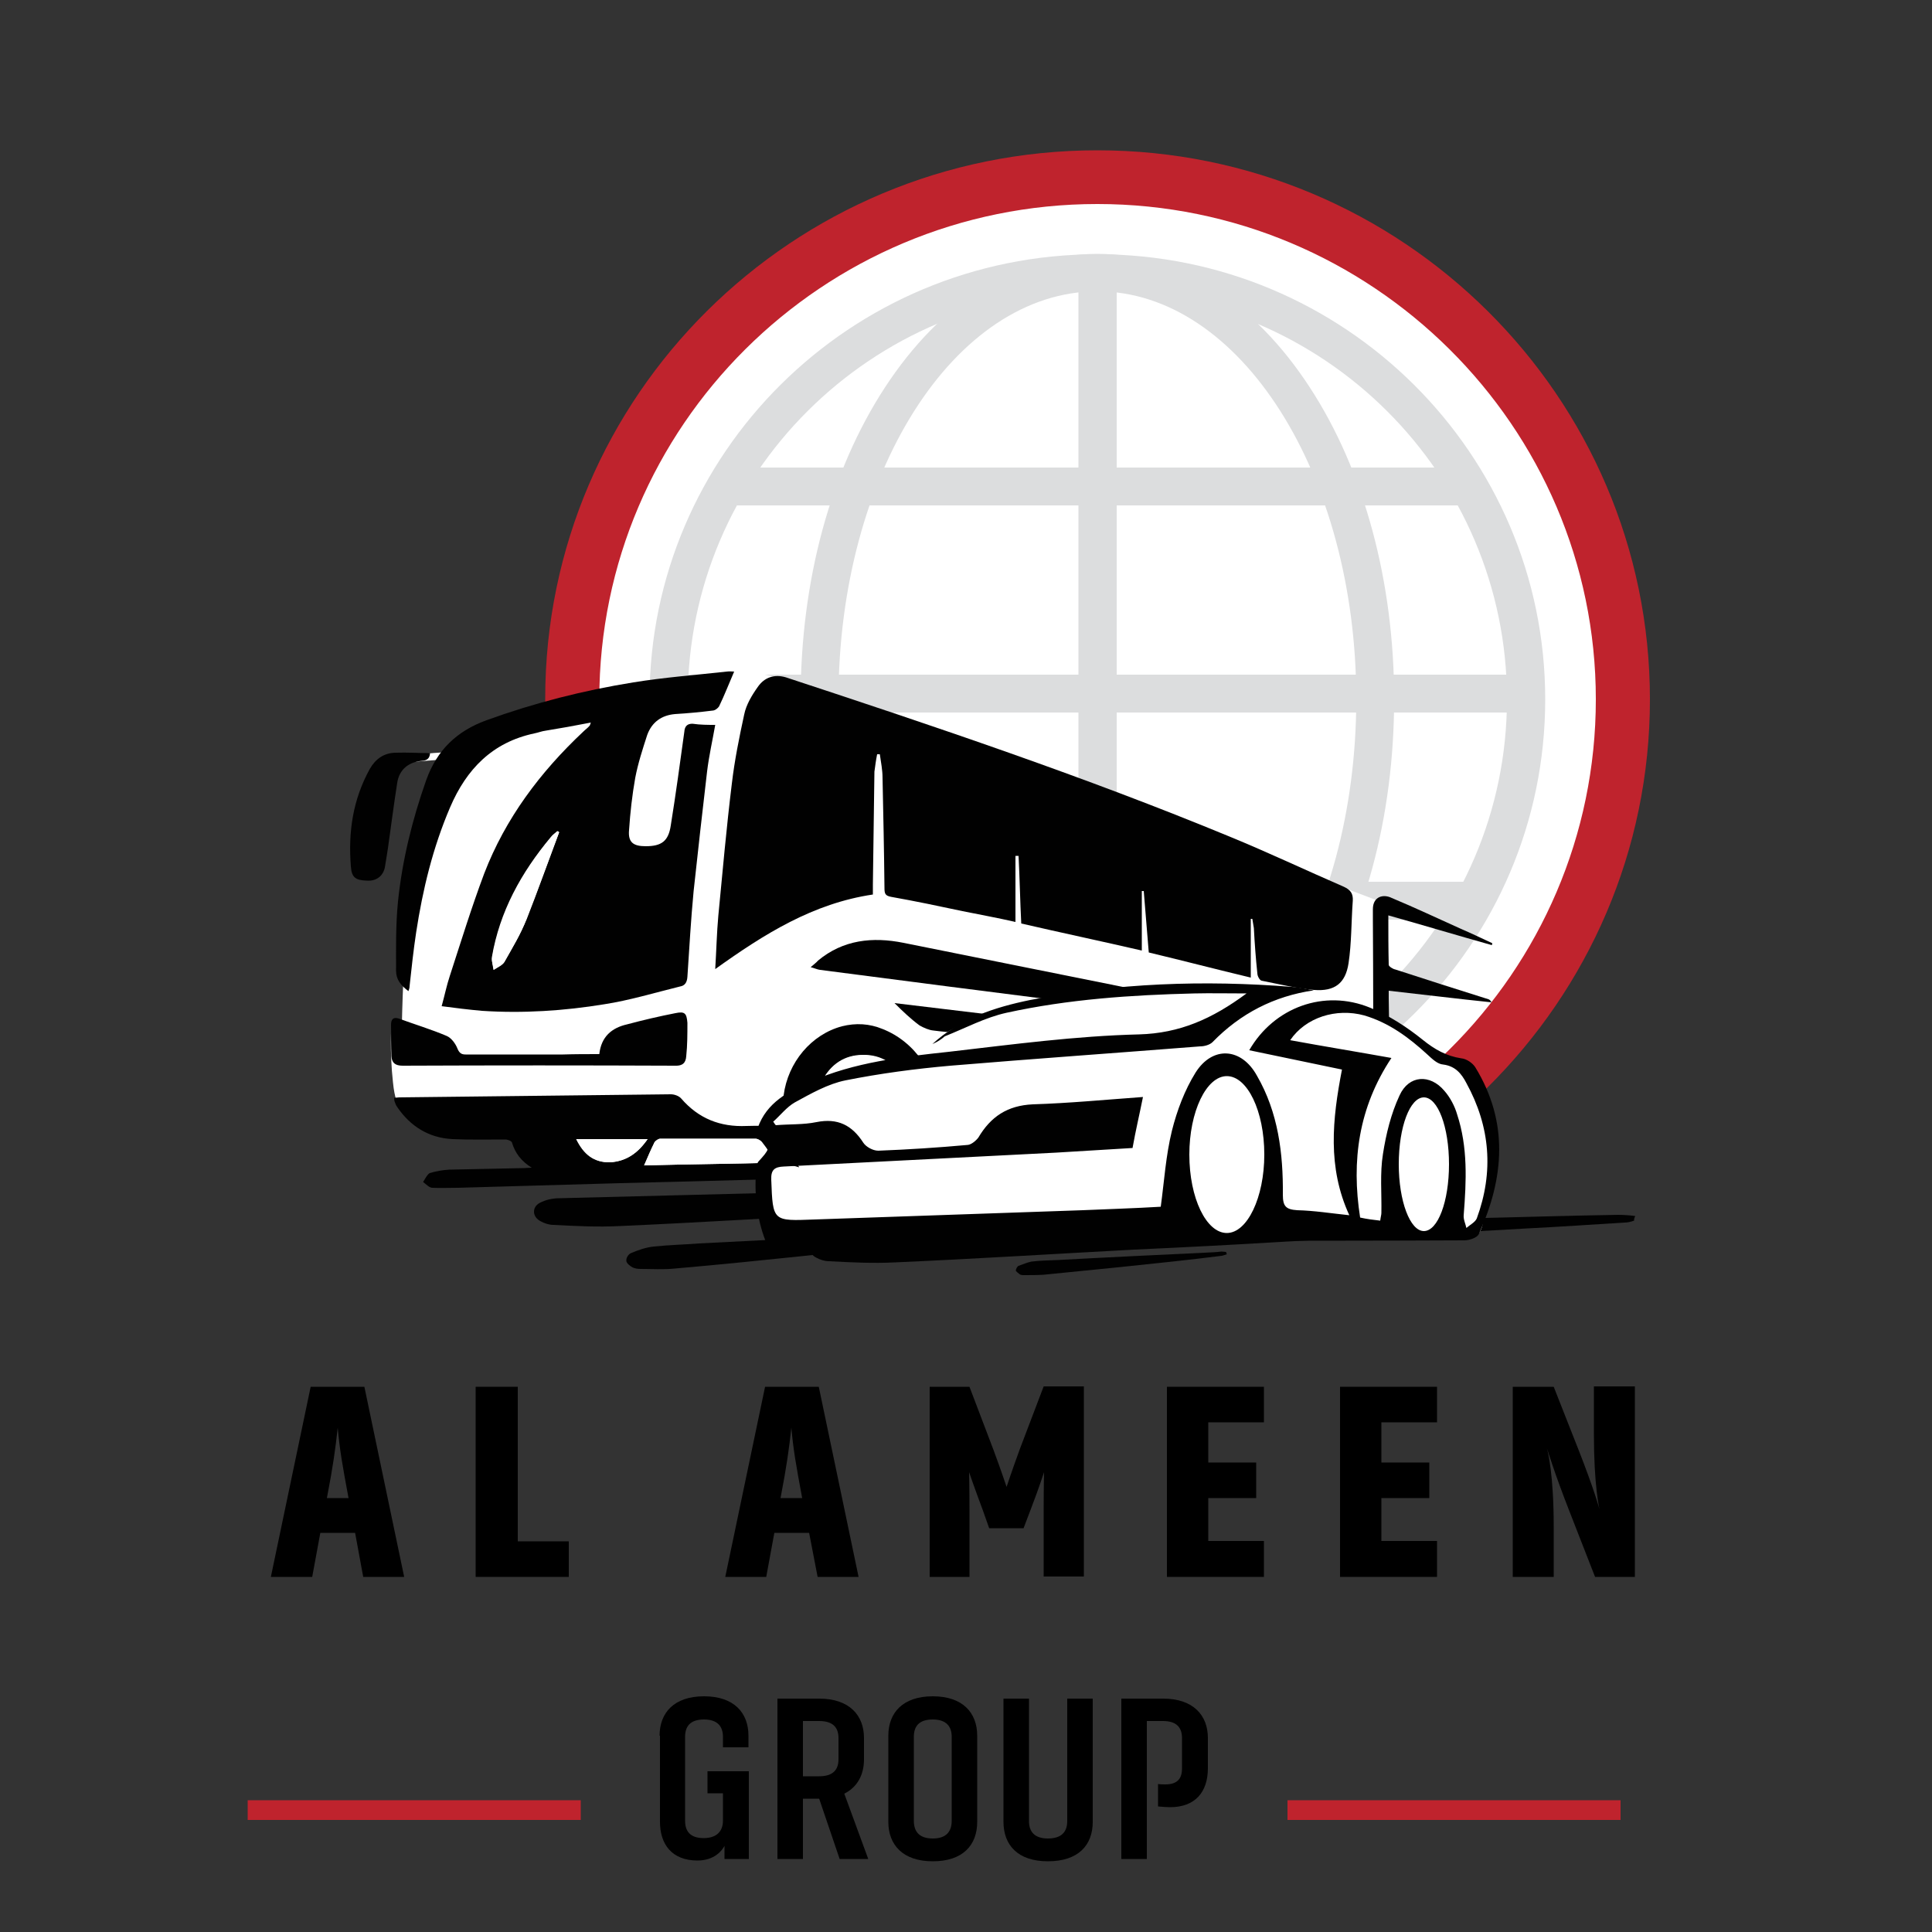 <?xml version="1.0" encoding="utf-8"?>
<!-- Generator: Adobe Illustrator 24.3.0, SVG Export Plug-In . SVG Version: 6.00 Build 0)  -->
<svg version="1.1" id="Layer_1" xmlns="http://www.w3.org/2000/svg" xmlns:xlink="http://www.w3.org/1999/xlink" x="0px" y="0px"
	 viewBox="0 0 500 500" style="enable-background:new 0 0 500 500;" xml:space="preserve">
<rect x="0" y="0" width="500" height="500" fill="#333333" stroke="none"/>
<style type="text/css">
	.st0{clip-path:url(#SVGID_2_);}
	.st1{clip-path:url(#SVGID_4_);}
	.st2{clip-path:url(#SVGID_6_);}
	.st3{fill:#010101;}
	.st4{clip-path:url(#SVGID_8_);}
	.st5{clip-path:url(#SVGID_10_);}
	.st6{clip-path:url(#SVGID_12_);}
	.st7{clip-path:url(#SVGID_14_);}
	.st8{clip-path:url(#SVGID_16_);}
	.st9{clip-path:url(#SVGID_18_);}
	.st10{clip-path:url(#SVGID_20_);}
	.st11{clip-path:url(#SVGID_22_);}
	.st12{clip-path:url(#SVGID_24_);}
	.st13{clip-path:url(#SVGID_26_);}
	.st14{clip-path:url(#SVGID_28_);}
	.st15{clip-path:url(#SVGID_30_);}
	.st16{clip-path:url(#SVGID_32_);}
	.st17{clip-path:url(#SVGID_34_);}
	.st18{clip-path:url(#SVGID_36_);}
	.st19{fill:#FFFFFF;}
	.st20{clip-path:url(#SVGID_38_);}
	.st21{fill:#BF232D;}
	.st22{clip-path:url(#SVGID_40_);}
	.st23{fill:#DCDDDE;}
	.st24{clip-path:url(#SVGID_42_);}
	.st25{clip-path:url(#SVGID_44_);}
	.st26{clip-path:url(#SVGID_46_);}
	.st27{clip-path:url(#SVGID_48_);}
	.st28{clip-path:url(#SVGID_50_);}
	.st29{clip-path:url(#SVGID_52_);}
	.st30{clip-path:url(#SVGID_54_);}
	.st31{clip-path:url(#SVGID_56_);}
	.st32{clip-path:url(#SVGID_58_);}
	.st33{clip-path:url(#SVGID_60_);}
	.st34{clip-path:url(#SVGID_62_);}
	.st35{clip-path:url(#SVGID_64_);}
	.st36{clip-path:url(#SVGID_66_);}
	.st37{clip-path:url(#SVGID_68_);}
	.st38{clip-path:url(#SVGID_70_);}
	.st39{clip-path:url(#SVGID_72_);}
	.st40{clip-path:url(#SVGID_74_);}
	.st41{clip-path:url(#SVGID_76_);}
	.st42{clip-path:url(#SVGID_78_);}
	.st43{clip-path:url(#SVGID_80_);}
	.st44{clip-path:url(#SVGID_82_);}
	.st45{clip-path:url(#SVGID_84_);}
	.st46{clip-path:url(#SVGID_86_);}
	.st47{clip-path:url(#SVGID_88_);}
	.st48{clip-path:url(#SVGID_90_);}
	.st49{clip-path:url(#SVGID_92_);}
	.st50{clip-path:url(#SVGID_94_);}
	.st51{clip-path:url(#SVGID_96_);}
	.st52{clip-path:url(#SVGID_98_);}
	.st53{clip-path:url(#SVGID_100_);}
	.st54{clip-path:url(#SVGID_102_);}
	.st55{clip-path:url(#SVGID_104_);}
	.st56{clip-path:url(#SVGID_106_);}
	.st57{clip-path:url(#SVGID_108_);}
	.st58{clip-path:url(#SVGID_110_);}
	.st59{clip-path:url(#SVGID_112_);}
	.st60{clip-path:url(#SVGID_114_);}
	.st61{clip-path:url(#SVGID_116_);}
	.st62{clip-path:url(#SVGID_118_);}
	.st63{clip-path:url(#SVGID_120_);}
	.st64{clip-path:url(#SVGID_122_);}
	.st65{clip-path:url(#SVGID_124_);}
	.st66{clip-path:url(#SVGID_126_);}
	.st67{clip-path:url(#SVGID_128_);}
	.st68{clip-path:url(#SVGID_130_);}
	.st69{clip-path:url(#SVGID_132_);}
	.st70{clip-path:url(#SVGID_134_);}
	.st71{clip-path:url(#SVGID_136_);}
	.st72{clip-path:url(#SVGID_138_);}
</style>
<g>
	<defs>
		<rect id="SVGID_1_" x="74.1" y="18.2" width="357" height="327"/>
	</defs>
	<clipPath id="SVGID_2_">
		<use xlink:href="#SVGID_1_"  style="overflow:visible;"/>
	</clipPath>
	<g class="st0">
		<g>
			<defs>
				<rect id="SVGID_3_" x="-81.8" y="-94.2" width="1080.7" height="557.3"/>
			</defs>
			<clipPath id="SVGID_4_">
				<use xlink:href="#SVGID_3_"  style="overflow:visible;"/>
			</clipPath>
			<g class="st1">
				<g>
					<defs>
						<rect id="SVGID_5_" x="-81.8" y="-94.2" width="1080.7" height="557.3"/>
					</defs>
					<clipPath id="SVGID_6_">
						<use xlink:href="#SVGID_5_"  style="overflow:visible;"/>
					</clipPath>
					<g class="st2">
						<path class="st3" d="M449.9,281.3h-6.4l-1.6,8.2h-7.6l7.3-35.2h10l7.3,35.2h-7.6L449.9,281.3z M448.7,275
							c-1.1-5.4-1.7-9.8-2-13c-0.4,3.6-1.1,7.9-2,13H448.7z"/>
					</g>
				</g>
				<g>
					<defs>
						<rect id="SVGID_7_" x="-81.8" y="-94.2" width="1080.7" height="557.3"/>
					</defs>
					<clipPath id="SVGID_8_">
						<use xlink:href="#SVGID_7_"  style="overflow:visible;"/>
					</clipPath>
					<g class="st4">
						<path class="st3" d="M475.6,281.3h-6.4l-1.6,8.2H460l7.3-35.2h10l7.3,35.2h-7.6L475.6,281.3z M474.4,275
							c-1.1-5.4-1.7-9.8-2-13c-0.4,3.6-1.1,7.9-2,13H474.4z"/>
					</g>
				</g>
				<g>
					<defs>
						<rect id="SVGID_9_" x="-81.8" y="-94.2" width="1080.7" height="557.3"/>
					</defs>
					<clipPath id="SVGID_10_">
						<use xlink:href="#SVGID_9_"  style="overflow:visible;"/>
					</clipPath>
					<g class="st5">
						<polygon class="st3" points="506.1,260.8 499.7,260.8 499.7,289.5 492,289.5 492,260.8 485.6,260.8 485.6,254.2 506.1,254.2 
													"/>
					</g>
				</g>
				<g>
					<defs>
						<rect id="SVGID_11_" x="-81.8" y="-94.2" width="1080.7" height="557.3"/>
					</defs>
					<clipPath id="SVGID_12_">
						<use xlink:href="#SVGID_11_"  style="overflow:visible;"/>
					</clipPath>
					<g class="st6">
						<polygon class="st3" points="534,289.5 516.6,289.5 516.6,254.2 524.4,254.2 524.4,282.9 534,282.9 						"/>
					</g>
				</g>
				<g>
					<defs>
						<rect id="SVGID_13_" x="-81.8" y="-94.2" width="1080.7" height="557.3"/>
					</defs>
					<clipPath id="SVGID_14_">
						<use xlink:href="#SVGID_13_"  style="overflow:visible;"/>
					</clipPath>
					<g class="st7">
						<rect x="536.7" y="254.2" class="st3" width="7.7" height="35.2"/>
					</g>
				</g>
				<g>
					<defs>
						<rect id="SVGID_15_" x="-81.8" y="-94.2" width="1080.7" height="557.3"/>
					</defs>
					<clipPath id="SVGID_16_">
						<use xlink:href="#SVGID_15_"  style="overflow:visible;"/>
					</clipPath>
					<g class="st8">
						<path class="st3" d="M559.4,277.1l-2.5-6.9c0.1,1.9,0.1,4.2,0.1,6.9v12.4h-7.3v-35.2h7.3l4.4,11.7l2.4,6.9
							c0.7-2.1,1.6-4.5,2.4-6.9l4.4-11.7h7.5v35.2h-7.5v-12.6l0.1-6.9c-0.7,2-1.5,4.4-2.4,6.9l-1.3,3.6h-6.4L559.4,277.1z"/>
					</g>
				</g>
				<g>
					<defs>
						<rect id="SVGID_17_" x="-81.8" y="-94.2" width="1080.7" height="557.3"/>
					</defs>
					<clipPath id="SVGID_18_">
						<use xlink:href="#SVGID_17_"  style="overflow:visible;"/>
					</clipPath>
					<g class="st9">
						<path class="st3" d="M604.3,280.9c0,2.8-0.9,5-2.8,6.6c-1.9,1.6-4.5,2.5-8,2.5s-6.1-0.8-8-2.5c-1.9-1.6-2.7-3.8-2.7-6.6v-18.1
							c0-2.8,0.9-5,2.7-6.6c1.9-1.6,4.5-2.5,8-2.5s6.1,0.8,8,2.5c1.9,1.6,2.8,3.8,2.8,6.6V280.9z M596.7,263.3
							c0-1.7-1.1-2.5-3.1-2.5s-3.1,0.8-3.1,2.5v17.2c0,1.7,1.1,2.5,3.1,2.5s3.1-0.8,3.1-2.5V263.3z"/>
					</g>
				</g>
				<g>
					<defs>
						<rect id="SVGID_19_" x="-81.8" y="-94.2" width="1080.7" height="557.3"/>
					</defs>
					<clipPath id="SVGID_20_">
						<use xlink:href="#SVGID_19_"  style="overflow:visible;"/>
					</clipPath>
					<g class="st10">
						<path class="st3" d="M630.3,254.2v26.6c0,2.8-0.9,5-2.8,6.6c-1.9,1.6-4.5,2.5-8,2.5s-6.1-0.8-8-2.5c-1.9-1.6-2.8-3.8-2.8-6.6
							v-26.6h7.7v26.3c0,1.7,1.1,2.5,3.1,2.5s3.1-0.8,3.1-2.5v-26.3H630.3z"/>
					</g>
				</g>
				<g>
					<defs>
						<rect id="SVGID_21_" x="-81.8" y="-94.2" width="1080.7" height="557.3"/>
					</defs>
					<clipPath id="SVGID_22_">
						<use xlink:href="#SVGID_21_"  style="overflow:visible;"/>
					</clipPath>
					<g class="st11">
						<path class="st3" d="M638.7,272.6c-3.2-2.1-4.8-4.9-4.8-8.6v-1.2c0-2.8,0.8-5,2.5-6.6s4.4-2.4,7.9-2.4s6.1,0.8,7.9,2.4
							s2.7,3.8,2.7,6.6v2.8H647v-2.4c0-0.8-0.1-1.5-0.5-1.9c-0.4-0.4-1.1-0.7-2.1-0.7c-0.9,0-1.7,0.1-2,0.5
							c-0.4,0.4-0.5,1.1-0.5,1.9v0.7c0,1.3,0.8,2.5,2.5,3.6l6.3,4c1.6,1.1,2.8,2.3,3.5,3.6c0.7,1.3,1.1,3,1.1,5v1.1
							c0,2.8-0.9,5-2.7,6.6s-4.4,2.4-8,2.4c-3.5,0-6.1-0.8-8-2.4c-1.7-1.6-2.7-3.8-2.7-6.6v-2.6h7.7v2.4c0,1.6,0.9,2.4,2.8,2.4
							s2.9-0.8,2.9-2.4V280c0-0.8-0.1-1.3-0.4-1.9c-0.3-0.5-0.9-1.1-1.9-1.6L638.7,272.6z"/>
					</g>
				</g>
				<g>
					<defs>
						<rect id="SVGID_23_" x="-81.8" y="-94.2" width="1080.7" height="557.3"/>
					</defs>
					<clipPath id="SVGID_24_">
						<use xlink:href="#SVGID_23_"  style="overflow:visible;"/>
					</clipPath>
					<g class="st12">
						<rect x="658.4" y="254.2" class="st3" width="7.7" height="35.2"/>
					</g>
				</g>
				<g>
					<defs>
						<rect id="SVGID_25_" x="-81.8" y="-94.2" width="1080.7" height="557.3"/>
					</defs>
					<clipPath id="SVGID_26_">
						<use xlink:href="#SVGID_25_"  style="overflow:visible;"/>
					</clipPath>
					<g class="st13">
						<path class="st3" d="M693.9,254.2v35.2h-7.3l-4.8-12.2c-0.5-1.3-1.1-2.6-1.5-4c-0.4-1.3-0.8-2.4-1.2-3.2
							c-0.3-0.9-0.5-1.7-0.8-2.4c-0.3-0.7-0.4-1.2-0.5-1.6c-0.1-0.4-0.1-0.7-0.3-0.7c0.8,2.5,1.3,7.4,1.3,14.6v9.4h-7.6v-35.2h7.6
							l4.7,11.8c2.1,5.4,3.5,9.4,4,11.7c-0.8-3-1.2-7.9-1.2-14.7V254h7.6V254.2z"/>
					</g>
				</g>
				<g>
					<defs>
						<rect id="SVGID_27_" x="-81.8" y="-94.2" width="1080.7" height="557.3"/>
					</defs>
					<clipPath id="SVGID_28_">
						<use xlink:href="#SVGID_27_"  style="overflow:visible;"/>
					</clipPath>
					<g class="st14">
						<polygon class="st3" points="717.1,289.5 699.1,289.5 699.1,254.2 717.1,254.2 717.1,260.8 706.7,260.8 706.7,268.3 
							715.7,268.3 715.7,275 706.7,275 706.7,282.9 717.1,282.9 						"/>
					</g>
				</g>
				<g>
					<defs>
						<rect id="SVGID_29_" x="-81.8" y="-94.2" width="1080.7" height="557.3"/>
					</defs>
					<clipPath id="SVGID_30_">
						<use xlink:href="#SVGID_29_"  style="overflow:visible;"/>
					</clipPath>
					<g class="st15">
						<polygon class="st3" points="745.9,289.5 728.6,289.5 728.6,254.2 736.4,254.2 736.4,282.9 745.9,282.9 						"/>
					</g>
				</g>
				<g>
					<defs>
						<rect id="SVGID_31_" x="-81.8" y="-94.2" width="1080.7" height="557.3"/>
					</defs>
					<clipPath id="SVGID_32_">
						<use xlink:href="#SVGID_31_"  style="overflow:visible;"/>
					</clipPath>
					<g class="st16">
						<polygon class="st3" points="766,289.5 748.7,289.5 748.7,254.2 756.4,254.2 756.4,282.9 766,282.9 						"/>
					</g>
				</g>
				<g>
					<defs>
						<rect id="SVGID_33_" x="-81.8" y="-94.2" width="1080.7" height="557.3"/>
					</defs>
					<clipPath id="SVGID_34_">
						<use xlink:href="#SVGID_33_"  style="overflow:visible;"/>
					</clipPath>
					<g class="st17">
						<path class="st3" d="M789.7,276.7v4.2c0,2.8-0.9,5-2.8,6.6c-1.9,1.6-4.5,2.5-8,2.5s-6.1-0.8-8-2.5c-1.9-1.6-2.7-3.8-2.7-6.6
							v-18.1c0-2.8,0.9-5,2.7-6.6c1.9-1.6,4.5-2.5,8-2.5s6.1,0.8,8,2.5c1.9,1.6,2.8,3.8,2.8,6.6v4.2H782v-3.8c0-1.7-1.1-2.5-3.1-2.5
							s-3.1,0.8-3.1,2.5v17.2c0,1.7,1.1,2.5,3.1,2.5s3.1-0.8,3.1-2.5v-3.8h7.7V276.7z"/>
					</g>
				</g>
				<g>
					<defs>
						<rect id="SVGID_35_" x="-81.8" y="-94.2" width="1080.7" height="557.3"/>
					</defs>
					<clipPath id="SVGID_36_">
						<use xlink:href="#SVGID_35_"  style="overflow:visible;"/>
					</clipPath>
					<g class="st18">
						<path class="st19" d="M424.6,182.1c0,76.3-62.2,138.2-139.1,138.2c-76.7,0-139.1-61.8-139.1-138.2S208.8,43.9,285.6,43.9
							C362.4,43.9,424.6,105.8,424.6,182.1"/>
					</g>
				</g>
				<g>
					<defs>
						<rect id="SVGID_37_" x="-81.8" y="-94.2" width="1080.7" height="557.3"/>
					</defs>
					<clipPath id="SVGID_38_">
						<use xlink:href="#SVGID_37_"  style="overflow:visible;"/>
					</clipPath>
					<g class="st20">
						<path class="st21" d="M284,322.9c-78.7,0-142.9-63.7-142.9-142.1S205.2,38.9,284,38.9C362.8,38.9,427,102.6,427,181
							S362.8,322.9,284,322.9 M284,52.8c-71.1,0-128.9,57.5-128.9,128.2S212.9,309.1,284,309.1S413,251.7,413,181S355,52.8,284,52.8
							"/>
					</g>
				</g>
				<g>
					<defs>
						<rect id="SVGID_39_" x="-81.8" y="-94.2" width="1080.7" height="557.3"/>
					</defs>
					<clipPath id="SVGID_40_">
						<use xlink:href="#SVGID_39_"  style="overflow:visible;"/>
					</clipPath>
					<g class="st22">
						<path class="st23" d="M284,296.1c-63.9,0-115.9-51.6-115.9-115.2S220.1,65.8,284,65.8S399.9,117.4,399.9,181
							S348,296.1,284,296.1 M284,75.4c-58.5,0-106,47.3-106,105.5s47.6,105.4,106,105.4s106-47.3,106-105.4S342.5,75.4,284,75.4"/>
					</g>
				</g>
				<g>
					<defs>
						<rect id="SVGID_41_" x="-81.8" y="-94.2" width="1080.7" height="557.3"/>
					</defs>
					<clipPath id="SVGID_42_">
						<use xlink:href="#SVGID_41_"  style="overflow:visible;"/>
					</clipPath>
					<g class="st24">
						<path class="st23" d="M284,296.1c-20.9,0-40.5-12.3-55-34.6c-14.1-21.6-21.8-50.3-21.8-80.6c0-30.5,7.7-59,21.8-80.6
							c14.5-22.2,34.1-34.6,55-34.6c20.9,0,40.5,12.3,55,34.6c14.1,21.6,21.8,50.3,21.8,80.6c0,30.5-7.7,59-21.8,80.6
							C324.5,283.8,305,296.1,284,296.1 M284,75.4c-37,0-67,47.3-67,105.5s30.1,105.4,67,105.4c37,0,67-47.3,67-105.4
							S320.9,75.4,284,75.4"/>
					</g>
				</g>
				<g>
					<defs>
						<rect id="SVGID_43_" x="-81.8" y="-94.2" width="1080.7" height="557.3"/>
					</defs>
					<clipPath id="SVGID_44_">
						<use xlink:href="#SVGID_43_"  style="overflow:visible;"/>
					</clipPath>
					<g class="st25">
						<rect x="279.1" y="73.6" class="st23" width="9.9" height="217.7"/>
					</g>
				</g>
				<g>
					<defs>
						<rect id="SVGID_45_" x="-81.8" y="-94.2" width="1080.7" height="557.3"/>
					</defs>
					<clipPath id="SVGID_46_">
						<use xlink:href="#SVGID_45_"  style="overflow:visible;"/>
					</clipPath>
					<g class="st26">
						<rect x="174.5" y="174.6" class="st23" width="219" height="9.8"/>
					</g>
				</g>
				<g>
					<defs>
						<rect id="SVGID_47_" x="-81.8" y="-94.2" width="1080.7" height="557.3"/>
					</defs>
					<clipPath id="SVGID_48_">
						<use xlink:href="#SVGID_47_"  style="overflow:visible;"/>
					</clipPath>
					<g class="st27">
						<rect x="186.4" y="121" class="st23" width="195.3" height="9.8"/>
					</g>
				</g>
				<g>
					<defs>
						<rect id="SVGID_49_" x="-81.8" y="-94.2" width="1080.7" height="557.3"/>
					</defs>
					<clipPath id="SVGID_50_">
						<use xlink:href="#SVGID_49_"  style="overflow:visible;"/>
					</clipPath>
					<g class="st28">
						<rect x="184.5" y="228.2" class="st23" width="198.9" height="9.8"/>
					</g>
				</g>
				<g>
					<defs>
						<rect id="SVGID_51_" x="-81.8" y="-94.2" width="1080.7" height="557.3"/>
					</defs>
					<clipPath id="SVGID_52_">
						<use xlink:href="#SVGID_51_"  style="overflow:visible;"/>
					</clipPath>
					<g class="st29">
						<path class="st19" d="M117.1,290.6l-12.1-2.8c0,0-2.5,0.4-3.3-7.7c-0.9-8.1-0.4-14.8-0.4-14.8l2.7,0.1c0,0,0.4-22.1,2-30.8
							c1.6-8.7,7.5-34.2,7.5-34.2l0.4-3.8l-8.7,0.7l2.3-2.1l13.2-0.9c0,0,19.4-7.1,25.7-10.2c6.4-3,38.4-9.9,42.1-10.1
							c3.7-0.3,6.7-0.5,17.9,2.8c11.1,3.3,152.3,57.1,152.3,57.1l0.1,54.2l-22.2,4.5c0,0-4,6-5.5,6.4s-187.6,4.9-187.6,4.9l-5.9-9.4
							l-21.6-0.7l1.1-2.3L117.1,290.6z"/>
					</g>
				</g>
				<g>
					<defs>
						<rect id="SVGID_53_" x="-81.8" y="-94.2" width="1080.7" height="557.3"/>
					</defs>
					<clipPath id="SVGID_54_">
						<use xlink:href="#SVGID_53_"  style="overflow:visible;"/>
					</clipPath>
					<g class="st30">
						<path class="st3" d="M323.7,237.8V253c-8.8-2.1-17.6-4.4-26.4-6.5c-0.4-5.3-0.9-10.6-1.3-15.9c-0.1,0-0.4,0-0.5,0V246
							c-10.4-2.4-20.8-4.6-31.2-7c-0.3-5.8-0.4-11.7-0.7-17.5c-0.3,0-0.5,0-0.8,0v17.1c-4.8-1.1-9.3-1.9-13.7-2.8
							c-6.1-1.3-12.3-2.6-18.5-3.7c-1.5-0.3-1.7-0.8-1.7-2.3c-0.1-9.5-0.3-18.9-0.5-28.5c0-2-0.4-4-0.7-6.1c-0.3,0-0.4,0-0.7,0
							c-0.3,1.5-0.5,3-0.7,4.5c-0.1,9.8-0.3,19.5-0.4,29.3c0,0.8,0,1.6,0,2.5c-15.5,2.3-28.1,10.2-40.8,19.3
							c0.3-4.9,0.4-9.4,0.8-13.8c1.1-11.4,2.1-22.8,3.5-34.2c0.7-6,1.9-11.9,3.2-17.9c0.5-2.5,2-5,3.5-7.1c1.7-2.5,4.3-3.4,7.3-2.5
							c38.6,12.7,77.3,25.7,114.8,41.2c10,4.1,19.7,8.7,29.6,13c1.7,0.8,2.4,1.7,2.3,3.6c-0.4,5.4-0.3,10.9-1.1,16.2
							c-0.8,5.2-3.6,7.3-8.9,6.9c-4.5-0.4-9.1-1.5-13.6-2.4c-0.5-0.1-1.1-1.2-1.1-1.9c-0.4-3.8-0.7-7.7-0.9-11.7
							c-0.1-0.8-0.3-1.6-0.4-2.4C324,237.8,323.9,237.8,323.7,237.8"/>
					</g>
				</g>
				<g>
					<defs>
						<rect id="SVGID_55_" x="-81.8" y="-94.2" width="1080.7" height="557.3"/>
					</defs>
					<clipPath id="SVGID_56_">
						<use xlink:href="#SVGID_55_"  style="overflow:visible;"/>
					</clipPath>
					<g class="st31">
						<path class="st3" d="M185.1,187.6c-0.7,4-1.6,7.9-2.1,12c-1.2,10.3-2.4,20.8-3.5,31.1c-0.7,7.3-1.1,14.7-1.6,22.1
							c-0.1,1.5-0.7,2.3-1.9,2.5c-6.5,1.6-13.1,3.6-19.6,4.6c-10.4,1.7-21,2.4-31.7,1.7c-3.3-0.3-6.7-0.7-10.4-1.2
							c0.8-2.9,1.3-5.4,2.1-7.8c2.9-8.9,5.6-17.7,8.9-26.5c5.5-14.3,14.5-26.3,25.7-36.8c0.5-0.5,1.1-0.9,1.6-1.5
							c0.1-0.1,0.1-0.3,0.3-0.8c-4.1,0.8-8,1.5-11.7,2.1c-0.9,0.1-1.9,0.5-2.9,0.7c-10.9,2.3-17.6,9.3-21.8,19.1
							c-4.5,10.5-7.1,21.3-8.8,32.4c-0.7,4.6-1.2,9.3-1.7,13.9c0,0.4-0.1,0.8-0.3,1.3c-2-1.5-3.2-3-3.2-5.3c0-6-0.1-11.9,0.5-17.9
							c1.1-10.7,3.7-21.2,7.3-31.4c2.8-7.8,7.9-12.7,15.6-15.5c12.4-4.5,25-7.7,38-9.8c8-1.3,16.1-1.9,24.2-2.8c0.7-0.1,1.5,0,1.9,0
							c-1.3,3-2.5,6.1-3.9,9c-0.3,0.5-1.1,1.1-1.7,1.1c-3.2,0.4-6.4,0.7-9.7,0.9c-3.5,0.3-6,2.1-7.2,5.4c-1.2,3.7-2.4,7.4-3.1,11.1
							c-0.8,4.5-1.3,9-1.6,13.5c-0.3,3.2,1.1,4.2,4.3,4.2c4.1,0,5.9-1.3,6.5-5.4c1.3-8.1,2.4-16.2,3.5-24.2c0.1-1.5,0.8-2.1,2.1-2.1
							C181.3,187.6,183.2,187.6,185.1,187.6 M144.7,215.4c-0.1-0.1-0.3-0.1-0.5-0.3c-0.5,0.5-1.2,0.9-1.7,1.6
							c-7.6,9.1-13.2,19.2-15.2,31c-0.1,1.1,0.3,2.3,0.4,3.3c0.9-0.7,2.3-1.2,2.8-2.1c2.1-3.6,4.3-7.1,5.7-11
							C139.2,230.3,141.9,222.8,144.7,215.4"/>
					</g>
				</g>
				<g>
					<defs>
						<rect id="SVGID_57_" x="-81.8" y="-94.2" width="1080.7" height="557.3"/>
					</defs>
					<clipPath id="SVGID_58_">
						<use xlink:href="#SVGID_57_"  style="overflow:visible;"/>
					</clipPath>
					<g class="st32">
						<path class="st3" d="M337.3,288.1c5.6,0,11.2,0,16.7,0c0.4,0,1.2-0.8,1.3-1.3c0.3-0.9,0.1-2,0.1-2.9c0-15.2,0-30.6-0.1-45.8
							c0-0.9,0-1.9,0-2.8c0-3.3,2.7-4,4.9-2.9c6,2.5,11.9,5.3,17.7,7.9c2.8,1.2,5.5,2.5,8.3,3.8c0,0.1-0.1,0.4-0.1,0.5
							c-8.9-2.5-17.9-5.2-26.8-7.7c0,4.4,0,8.6,0.1,12.8c0,0.4,1.1,1.1,1.7,1.2c8,2.6,16.1,5.2,24.1,7.7c0.3,0.1,0.5,0.3,0.8,0.8
							c-8.8-0.9-17.6-2-26.6-3c0,0.7,0,1.3,0,1.9c0.1,9.5,0.4,18.9,0.4,28.5c0,1.9,0.7,2.3,2.4,2.4c7.3,0.3,14.5,0.8,21.8,1.2
							c0.8,0,1.7,0.3,2.5,0.4c0,0.1,0.1,0.4,0.1,0.5c-0.9,0.3-1.9,0.7-2.7,0.7c-8.4,0.5-16.8,1.1-25.2,1.5
							c-6.5,0.3-12.9,0.4-19.4,0.4c-1.2,0-2,0.3-2.4,1.5c-0.4,1.1-1.2,2-2,3.3c0.8,0,1.5,0,2.1,0c7.9-0.1,15.7-0.3,23.6-0.4
							c1.6,0,3.3,0.4,4.9,0.5c0,0.3,0,0.7,0,0.9c-1.7,0.3-3.5,0.7-5.2,0.8c-8.8,0.3-17.6,0.5-26.4,0.8c-32,0.9-64.1,1.9-96,2.8
							c-25.8,0.7-51.7,1.5-77.4,2.1c-14,0.4-28,0.8-42,1.2c-2.3,0-4.5,0.1-6.7,0c-0.8-0.1-1.5-0.9-2.3-1.5c0.5-0.8,1.1-2,1.7-2.3
							c1.6-0.5,3.3-0.8,5.1-0.9c6.4-0.1,12.8-0.3,19.3-0.4c0.5,0,1.1-0.1,2-0.1c-2.7-1.7-4.3-3.8-5.1-6.5c-0.1-0.4-1.1-0.8-1.7-0.8
							c-4.5,0-9.2,0.1-13.7-0.1c-6.1-0.3-10.9-3.3-14.3-8.3c-0.3-0.4-0.5-0.9-0.7-1.5c-0.1-0.3-0.1-0.5-0.1-0.9
							c0.5,0,0.9-0.1,1.3-0.1c23.4-0.3,46.9-0.5,70.3-0.8c0.9,0,2.1,0.4,2.7,1.1c4.5,5.2,10.1,7.4,16.9,7.1c2.9-0.1,5.9,0,8.9,0
							c0.3-2.9,0.4-5.4,0.7-7.9c1.1-8.6,7.2-15.8,15.1-17.9c3.6-0.9,7.1-0.7,10.5,0.7c8.4,3.3,14.1,11.7,14.1,20.5
							c0,0.7,0,1.3,0,2.1h75.8c0.5-3.2,0.8-6.9,3.9-8.7c1.9-1.2,4.4-1.7,6.8-1.7C333.7,278.1,336.5,282,337.3,288.1 M223.4,300.5
							c4.3,0.1,7.5-1.7,9.7-5c3.6-5.2,3.7-10.6,0.8-16c-2.3-4.1-5.9-6.5-10.7-6.4c-4.8,0.1-8.1,2.5-10.4,6.5
							c-0.9,1.7-1.5,3.7-1.9,5.6C209.8,293.1,216,300.6,223.4,300.5 M275.4,294.4c-11.6,0-23.3,0-34.9,0c-0.4,0-0.9,0.1-1.1,0.3
							c-1.2,1.9-2.4,3.7-3.6,5.6c14.4-0.3,28.5-0.5,42.5-0.8C277.3,297.6,276.2,295.9,275.4,294.4 M200.8,300.9
							c-1.3-2-2.4-3.7-3.6-5.3c-0.4-0.5-1.1-0.9-1.7-0.9c-8.3,0-16.4,0-24.6,0c-0.5,0-1.2,0.5-1.5,0.9c-0.9,1.9-1.7,3.8-2.7,6
							C178.1,301.3,189.3,301.2,200.8,300.9 M334.5,288.6c-0.7-1.7-1.2-3.4-2.1-4.8c-1.5-2-4-2-5.6-0.1c-2.3,2.5-2.1,7.3,0,9.7
							c1.7,1.9,4.1,2,5.6-0.1C333.5,292,333.9,290.3,334.5,288.6 M167.6,294.8h-18.4c1.9,3.8,4.5,6.1,8.8,6
							C162.2,300.5,165.1,298.4,167.6,294.8 M298.8,298.8h16.5c-0.9-1.5-1.7-2.9-2.5-4.1c-0.4-0.5-1.1-0.9-1.6-0.9
							c-2.9,0-5.9,0-8.7,0.1c-0.5,0-1.2,0.3-1.3,0.7C300.2,296,299.5,297.5,298.8,298.8"/>
					</g>
				</g>
				<g>
					<defs>
						<rect id="SVGID_59_" x="-81.8" y="-94.2" width="1080.7" height="557.3"/>
					</defs>
					<clipPath id="SVGID_60_">
						<use xlink:href="#SVGID_59_"  style="overflow:visible;"/>
					</clipPath>
					<g class="st33">
						<path class="st3" d="M351.6,306.5c-0.8,0.3-1.7,0.5-2.5,0.5c-8.3,0.5-16.7,1.1-24.9,1.5c-20.8,1.2-41.6,2.3-62.2,3.4
							c-13.3,0.8-26.5,1.5-39.8,2.1c-20.6,1.1-41.3,2.4-61.8,3.3c-5.7,0.3-11.5,0-17.2-0.3c-1.1,0-2.3-0.4-3.2-0.9
							c-2.3-1.1-2.4-3.7-0.3-4.8c1.5-0.8,3.3-1.2,5.1-1.2c36.9-0.9,73.9-1.9,110.8-2.8c18-0.4,35.8-0.9,53.8-1.3
							c12.7-0.3,25.3-0.7,38-0.9c1.5,0,2.9,0.1,4.5,0.3C351.6,305.9,351.6,306.2,351.6,306.5"/>
					</g>
				</g>
				<g>
					<defs>
						<rect id="SVGID_61_" x="-81.8" y="-94.2" width="1080.7" height="557.3"/>
					</defs>
					<clipPath id="SVGID_62_">
						<use xlink:href="#SVGID_61_"  style="overflow:visible;"/>
					</clipPath>
					<g class="st34">
						<path class="st3" d="M346.8,267.5c-0.8,0.1-1.6,0.3-2.3,0.3c-21.8-2.8-43.6-5.4-65.4-8.2c-22.2-2.8-44.6-5.7-66.9-8.6
							c-0.7-0.1-1.3-0.4-2.4-0.7c0.9-0.8,1.5-1.2,1.9-1.7c6.5-5.4,14.1-6.2,22.1-4.6c33.8,6.8,67.7,13.6,101.5,20.4
							c3.5,0.7,6.9,1.5,10.4,2.3c0.4,0.1,0.7,0.3,1.1,0.4C346.8,267.3,346.8,267.4,346.8,267.5"/>
					</g>
				</g>
				<g>
					<defs>
						<rect id="SVGID_63_" x="-81.8" y="-94.2" width="1080.7" height="557.3"/>
					</defs>
					<clipPath id="SVGID_64_">
						<use xlink:href="#SVGID_63_"  style="overflow:visible;"/>
					</clipPath>
					<g class="st35">
						<path class="st3" d="M155.1,272.8c0.5-4.5,3.2-6.8,7.2-7.7c4.1-1.1,8.4-2.1,12.5-2.9c2.4-0.5,2.9,0,3.1,2.5
							c0,2.9,0,5.8-0.3,8.6c-0.1,1.7-0.9,2.6-2.9,2.5c-23.4-0.1-47-0.1-70.5,0c-2,0-2.8-0.8-2.9-2.5c-0.1-2.6-0.1-5.4-0.1-8.1
							c0-1.3,0.5-2.1,2-1.6c4.1,1.5,8.4,2.8,12.4,4.5c1.2,0.5,2.3,2,2.8,3.3c0.5,1.2,1.1,1.5,2.1,1.5c8.4,0,16.8,0,25.2,0
							C148.8,272.8,151.9,272.8,155.1,272.8"/>
					</g>
				</g>
				<g>
					<defs>
						<rect id="SVGID_65_" x="-81.8" y="-94.2" width="1080.7" height="557.3"/>
					</defs>
					<clipPath id="SVGID_66_">
						<use xlink:href="#SVGID_65_"  style="overflow:visible;"/>
					</clipPath>
					<g class="st36">
						<path class="st3" d="M345.7,274.6c-2.1-0.1-4.3-0.3-6.4-0.4c-13.3-1.1-26.6-2-40-3c-14.8-1.2-29.6-2.3-44.4-3.4
							c-4.4-0.4-8.8-0.5-13.3-1.1c-1.2-0.1-2.5-0.7-3.6-1.3c-2.3-1.7-4.4-3.7-6.5-5.8c38.1,4.5,76.2,9.3,114.2,14.4
							C345.9,274,345.7,274.3,345.7,274.6"/>
					</g>
				</g>
				<g>
					<defs>
						<rect id="SVGID_67_" x="-81.8" y="-94.2" width="1080.7" height="557.3"/>
					</defs>
					<clipPath id="SVGID_68_">
						<use xlink:href="#SVGID_67_"  style="overflow:visible;"/>
					</clipPath>
					<g class="st37">
						<path class="st3" d="M257,319c-0.8,0.3-1.5,0.5-2.3,0.7c-15.1,1.7-30.2,3.6-45.3,5.2c-11.6,1.2-23.2,2.4-34.8,3.4
							c-2.9,0.3-5.9,0.1-8.8,0.1c-0.7,0-1.5-0.1-2.1-0.4c-0.7-0.4-1.6-1.1-1.6-1.7c-0.1-0.7,0.5-1.7,1.2-2c1.9-0.8,3.9-1.5,5.9-1.7
							c3.9-0.4,7.7-0.5,11.7-0.8c22.1-1.1,44.2-2.3,66.2-3.3c2.5-0.1,5.2-0.3,7.7-0.4c0.7,0,1.5,0.1,2.1,0.3
							C257,318.5,257,318.8,257,319"/>
					</g>
				</g>
				<g>
					<defs>
						<rect id="SVGID_69_" x="-81.8" y="-94.2" width="1080.7" height="557.3"/>
					</defs>
					<clipPath id="SVGID_70_">
						<use xlink:href="#SVGID_69_"  style="overflow:visible;"/>
					</clipPath>
					<g class="st38">
						<path class="st3" d="M422.9,315.9c-0.8,0.3-1.7,0.5-2.5,0.5c-8.3,0.5-16.7,1.1-24.9,1.5c-20.8,1.2-41.6,2.3-62.2,3.4
							c-13.3,0.8-26.5,1.5-39.8,2.1c-20.6,1.1-41.3,2.4-61.8,3.3c-5.7,0.3-11.5,0-17.2-0.3c-1.1,0-2.3-0.4-3.2-0.9
							c-2.3-1.1-2.4-3.7-0.3-4.8c1.5-0.8,3.3-1.2,5.1-1.3c36.9-0.9,73.9-1.9,110.8-2.8c18-0.4,35.8-0.9,53.8-1.3
							c12.7-0.3,25.3-0.7,38-0.9c1.5,0,2.9,0.1,4.5,0.3C422.9,315.3,422.9,315.6,422.9,315.9"/>
					</g>
				</g>
				<g>
					<defs>
						<rect id="SVGID_71_" x="-81.8" y="-94.2" width="1080.7" height="557.3"/>
					</defs>
					<clipPath id="SVGID_72_">
						<use xlink:href="#SVGID_71_"  style="overflow:visible;"/>
					</clipPath>
					<g class="st39">
						<path class="st3" d="M317.5,324.6c-0.4,0.1-0.8,0.3-1.3,0.4c-8.7,1.1-17.5,2-26.1,2.9c-6.7,0.7-13.3,1.3-20,2
							c-1.6,0.1-3.3,0.1-5.1,0.1c-0.4,0-0.9,0-1.2-0.3c-0.4-0.3-0.9-0.7-0.9-0.9c0-0.4,0.4-1.1,0.7-1.2c1.1-0.4,2.3-0.9,3.3-1.1
							c2.3-0.3,4.5-0.3,6.7-0.4c12.7-0.7,25.4-1.3,38.1-1.9c1.5-0.1,2.9-0.1,4.4-0.3c0.4,0,0.8,0.1,1.2,0.1L317.5,324.6z"/>
					</g>
				</g>
				<g>
					<defs>
						<rect id="SVGID_73_" x="-81.8" y="-94.2" width="1080.7" height="557.3"/>
					</defs>
					<clipPath id="SVGID_74_">
						<use xlink:href="#SVGID_73_"  style="overflow:visible;"/>
					</clipPath>
					<g class="st40">
						<path class="st3" d="M243.6,273.5c25.7,1.9,51.2,3.6,76.9,5.4c-0.8,1.7-1.6,2.5-3.5,2.5c-23.2-0.1-46.4-0.3-69.5-0.3
							c-1.3,0-1.9-0.4-2.1-1.7C245,277.5,244.2,275.6,243.6,273.5"/>
					</g>
				</g>
				<g>
					<defs>
						<rect id="SVGID_75_" x="-81.8" y="-94.2" width="1080.7" height="557.3"/>
					</defs>
					<clipPath id="SVGID_76_">
						<use xlink:href="#SVGID_75_"  style="overflow:visible;"/>
					</clipPath>
					<g class="st41">
						<path class="st3" d="M111.3,194.9c-0.1,1.5-0.9,1.9-2.1,2c-3.5,0.3-5.9,2.3-6.4,5.7c-0.9,5.7-1.6,11.3-2.4,16.9
							c-0.3,1.7-0.5,3.4-0.8,5c-0.5,2.3-2.3,3.6-4.7,3.4c-2.9-0.1-3.9-0.8-4.1-3.7c-0.7-8.9,0.5-17.2,4.9-25.2
							c1.5-2.6,3.7-4.2,6.8-4.2C105.4,194.7,108.3,194.9,111.3,194.9"/>
					</g>
				</g>
				<g>
					<defs>
						<rect id="SVGID_77_" x="-81.8" y="-94.2" width="1080.7" height="557.3"/>
					</defs>
					<clipPath id="SVGID_78_">
						<use xlink:href="#SVGID_77_"  style="overflow:visible;"/>
					</clipPath>
					<g class="st42">
						<path class="st3" d="M338.4,279.7c2.4,0.4,4.5,0.7,7.3,1.1C341.6,282.4,338.9,282,338.4,279.7"/>
					</g>
				</g>
				<g>
					<defs>
						<rect id="SVGID_79_" x="-81.8" y="-94.2" width="1080.7" height="557.3"/>
					</defs>
					<clipPath id="SVGID_80_">
						<use xlink:href="#SVGID_79_"  style="overflow:visible;"/>
					</clipPath>
					<g class="st43">
						<path class="st19" d="M144.7,215.4c-2.8,7.5-5.5,15.1-8.4,22.5c-1.6,3.8-3.7,7.4-5.7,11c-0.5,0.9-1.9,1.5-2.8,2.1
							c-0.1-1.1-0.7-2.3-0.4-3.3c2.1-11.8,7.6-21.8,15.2-31c0.5-0.5,1.1-1.1,1.7-1.6C144.4,215.1,144.6,215.2,144.7,215.4"/>
					</g>
				</g>
				<g>
					<defs>
						<rect id="SVGID_81_" x="-81.8" y="-94.2" width="1080.7" height="557.3"/>
					</defs>
					<clipPath id="SVGID_82_">
						<use xlink:href="#SVGID_81_"  style="overflow:visible;"/>
					</clipPath>
					<g class="st44">
						<path class="st19" d="M223.4,300.5c-7.5,0.1-13.6-7.4-12.4-15.4c0.3-1.9,0.9-3.8,1.9-5.6c2.1-4,5.6-6.5,10.4-6.5
							c4.8-0.1,8.4,2.3,10.7,6.4c3.1,5.4,2.8,10.9-0.8,16C230.8,298.7,227.6,300.6,223.4,300.5 M224,278.3c0-0.3-0.1-0.5-0.1-0.8
							c-0.8-0.1-1.7-0.5-2.5-0.3c-1.1,0.3-2.1,0.8-2.9,1.5c-4.8,3.6-5.1,12.6-0.5,16.5c1.7,1.5,3.6,2.1,5.9,1.9
							c0.5-0.1,1.1-0.8,1.6-1.2c-0.5-0.4-0.9-0.8-1.5-1.1c-0.9-0.7-2-1.1-2.5-1.9c-1.6-2.3-2-4.8-1.9-7.5
							C219.6,282.4,220.9,279.9,224,278.3"/>
					</g>
				</g>
				<g>
					<defs>
						<rect id="SVGID_83_" x="-81.8" y="-94.2" width="1080.7" height="557.3"/>
					</defs>
					<clipPath id="SVGID_84_">
						<use xlink:href="#SVGID_83_"  style="overflow:visible;"/>
					</clipPath>
					<g class="st45">
						<path class="st19" d="M275.4,294.4c0.9,1.6,1.9,3.2,2.9,5.2c-14,0.3-28.1,0.5-42.5,0.8c1.2-2,2.4-3.8,3.6-5.6
							c0.1-0.3,0.7-0.3,1.1-0.3C252.1,294.4,263.8,294.4,275.4,294.4"/>
					</g>
				</g>
				<g>
					<defs>
						<rect id="SVGID_85_" x="-81.8" y="-94.2" width="1080.7" height="557.3"/>
					</defs>
					<clipPath id="SVGID_86_">
						<use xlink:href="#SVGID_85_"  style="overflow:visible;"/>
					</clipPath>
					<g class="st46">
						<path class="st19" d="M200.8,300.9c-11.5,0.3-22.8,0.4-34.1,0.7c0.9-2.1,1.7-4.1,2.7-6c0.3-0.4,0.9-0.9,1.5-0.9
							c8.3,0,16.4,0,24.6,0c0.5,0,1.3,0.4,1.7,0.9C198.5,297.2,199.6,298.9,200.8,300.9"/>
					</g>
				</g>
				<g>
					<defs>
						<rect id="SVGID_87_" x="-81.8" y="-94.2" width="1080.7" height="557.3"/>
					</defs>
					<clipPath id="SVGID_88_">
						<use xlink:href="#SVGID_87_"  style="overflow:visible;"/>
					</clipPath>
					<g class="st47">
						<path class="st19" d="M334.5,288.6c-0.7,1.7-1.2,3.4-2.1,4.8c-1.5,2.1-3.9,2-5.6,0.1c-2.3-2.4-2.3-7.1,0-9.7
							c1.6-1.9,4.3-2,5.6,0.1C333.5,285.2,333.9,286.9,334.5,288.6"/>
					</g>
				</g>
				<g>
					<defs>
						<rect id="SVGID_89_" x="-81.8" y="-94.2" width="1080.7" height="557.3"/>
					</defs>
					<clipPath id="SVGID_90_">
						<use xlink:href="#SVGID_89_"  style="overflow:visible;"/>
					</clipPath>
					<g class="st48">
						<path class="st19" d="M167.6,294.8c-2.5,3.6-5.5,5.7-9.7,6c-4.3,0.1-6.9-2.1-8.8-6H167.6z"/>
					</g>
				</g>
				<g>
					<defs>
						<rect id="SVGID_91_" x="-81.8" y="-94.2" width="1080.7" height="557.3"/>
					</defs>
					<clipPath id="SVGID_92_">
						<use xlink:href="#SVGID_91_"  style="overflow:visible;"/>
					</clipPath>
					<g class="st49">
						<path class="st19" d="M298.8,298.8c0.7-1.3,1.3-2.8,2.1-4.2c0.3-0.4,0.9-0.7,1.3-0.7c2.9-0.1,5.9-0.1,8.7-0.1
							c0.5,0,1.3,0.4,1.6,0.9c0.9,1.2,1.6,2.6,2.5,4.1H298.8z"/>
					</g>
				</g>
				<g>
					<defs>
						<rect id="SVGID_93_" x="-81.8" y="-94.2" width="1080.7" height="557.3"/>
					</defs>
					<clipPath id="SVGID_94_">
						<use xlink:href="#SVGID_93_"  style="overflow:visible;"/>
					</clipPath>
					<g class="st50">
						<path class="st3" d="M224,278.3c-2.9,1.6-4.3,4.1-4.5,7.1c-0.3,2.6,0.3,5.3,1.9,7.5c0.5,0.8,1.7,1.2,2.5,1.9
							c0.5,0.4,0.9,0.7,1.5,1.1c-0.5,0.4-1.1,1.1-1.6,1.2c-2.1,0.3-4.1-0.4-5.9-1.9c-4.5-4-4.3-13,0.5-16.5c0.9-0.7,2-1.2,2.9-1.5
							c0.8-0.1,1.6,0.1,2.5,0.3C223.8,277.7,223.8,278,224,278.3"/>
					</g>
				</g>
				<g>
					<defs>
						<rect id="SVGID_95_" x="-81.8" y="-94.2" width="1080.7" height="557.3"/>
					</defs>
					<clipPath id="SVGID_96_">
						<use xlink:href="#SVGID_95_"  style="overflow:visible;"/>
					</clipPath>
					<g class="st51">
						<path class="st19" d="M206.8,302.1c0-0.7-8.8-10.3-8.8-10.3s8.9-8.9,9.5-9.3s30.6-8.6,30.6-8.6s2-4.8,10.5-8.6
							c8.7-3.8,30-8.1,46.4-8.7s33.3-2.6,44.2-0.4c10.9,2.3,21.8,8.6,26.1,11.8c4.3,3.2,8.1,6.5,8.1,6.5s8,2.8,9.7,7
							s5.6,21.2,2.5,28.9c-3.2,7.7-0.1,9.8-8.9,10.3c-8.8,0.5-111.6,0-111.6,0l-64.2-1.5c0,0-0.7-0.4-2.1-6.5
							c-1.5-6.1-0.5-9.7,0.4-11.3C200.1,300,206.8,302.1,206.8,302.1"/>
					</g>
				</g>
				<g>
					<defs>
						<rect id="SVGID_97_" x="-81.8" y="-94.2" width="1080.7" height="557.3"/>
					</defs>
					<clipPath id="SVGID_98_">
						<use xlink:href="#SVGID_97_"  style="overflow:visible;"/>
					</clipPath>
					<g class="st52">
						<path class="st3" d="M241.3,270.2c7.2-6.6,16-9.5,25.3-11.4c22.4-4.4,45-5.2,67.7-3.4c1.9,0.1,3.7,0.5,5.7,0.9
							c-10.3,1.5-19,6-26.2,13.4c-0.7,0.7-2.1,1.1-3.2,1.1c-21.6,1.7-43,3.2-64.6,5c-9.1,0.8-18.2,2-27.2,3.8
							c-4.5,0.9-8.9,3.4-13.1,5.7c-2.1,1.2-3.7,3.3-5.6,5c0.3,0.3,0.4,0.7,0.7,0.9c3.5-0.3,7.1-0.1,10.5-0.8
							c5.5-1.1,9.2,0.8,12.1,5.3c0.7,1.1,2.5,2.1,3.9,2.1c7.7-0.3,15.5-0.8,23.2-1.5c0.9-0.1,2.1-1.1,2.7-1.9
							c3.2-5.4,7.5-8.3,14.1-8.6c9.5-0.3,18.8-1.2,28.5-1.9c-0.9,4.5-1.9,8.7-2.7,13.2c-6.5,0.4-13.2,0.8-19.8,1.2
							c-23.4,1.2-47,2.4-70.5,3.6c-2.4,0.1-3.3,0.9-3.2,3.4c0.4,10.9,0.4,10.7,11.2,10.3c23.2-0.8,46.4-1.6,69.4-2.4
							c6.8-0.3,13.6-0.5,20.2-0.9c0.9-6.6,1.3-13.2,2.9-19.7c1.3-5.2,3.3-10.5,6.1-15c4.4-7,11.9-6.5,15.9,0.8
							c5.5,9.5,6.8,20.1,6.7,30.8c0,3,0.8,3.8,3.7,4c4.4,0.1,8.7,0.8,13.5,1.3c-5.7-12.4-4.4-24.8-1.9-37.7c-8-1.7-16-3.3-24-5
							c6.4-11.1,19.4-15.9,31.3-11c4.9,2,9.5,5,13.6,8.3c3.1,2.5,6.1,4.2,10,4.8c1.3,0.1,2.9,1.2,3.6,2.3
							c8.7,14.2,7.5,28.7,0.9,43.2c-0.4,0.9-2.4,1.6-3.7,1.6c-20.8,0.1-41.6,0.1-62.3,0.1c-38.4,0-76.7,0-115.1,0
							c-1.1,0-2.1,0-3.5,0c-2.4-6.2-2.9-12.6-2.4-19.1c0-0.4,0.3-0.9,0.5-1.3c2.9-3.2,2.9-3.2,2.7-7.3c-0.4-0.1-0.8-0.3-1.2-0.3
							c-0.4-0.1-0.9-0.1-1.5-0.1c0-0.4-0.1-0.8-0.1-1.1c2.3-6.6,8-9.5,13.7-12c11.3-5,23.7-6.4,35.8-7.7c16.4-1.9,32.8-4.1,49.2-4.5
							c10.5-0.3,18.9-4,27.8-10.6c-5.1,0-9.3-0.1-13.5,0c-16.4,0.4-32.6,1.5-48.6,5c-5.5,1.2-10.7,4-16,6.1
							C243.6,269,242.5,269.7,241.3,270.2 M357.2,315.9c0.1-0.9,0.3-1.5,0.3-2c0.1-5-0.4-10.3,0.4-15.2c0.8-5.2,2.1-10.5,4.3-15.2
							c2.4-5.3,7.9-5.6,11.6-1.2c1.5,1.7,2.7,4,3.3,6.1c2.8,8.5,2.4,17.2,1.7,26.1c-0.1,1.1,0.5,2.3,0.7,3.3
							c0.9-0.8,2.3-1.5,2.7-2.5c4.4-12,3.5-23.7-2.7-35c-1.3-2.5-2.9-4.4-6-4.8c-1.5-0.1-2.9-1.5-4.1-2.6
							c-4.8-4.4-9.9-8.2-16.3-10.1c-7.3-2-15.2,0.5-19.2,6.4c8.7,1.6,17.3,3,26.2,4.6c-8.5,12.8-10.4,26.6-8.1,41.3
							C353.8,315.5,355.4,315.7,357.2,315.9"/>
					</g>
				</g>
				<g>
					<defs>
						<rect id="SVGID_99_" x="-81.8" y="-94.2" width="1080.7" height="557.3"/>
					</defs>
					<clipPath id="SVGID_100_">
						<use xlink:href="#SVGID_99_"  style="overflow:visible;"/>
					</clipPath>
					<g class="st53">
						<path class="st19" d="M327.2,298.8c0,11.1-4.4,20.3-9.7,20.3s-9.7-9-9.7-20.3c0-11.1,4.4-20.3,9.7-20.3
							S327.2,287.5,327.2,298.8"/>
					</g>
				</g>
				<g>
					<defs>
						<rect id="SVGID_101_" x="-81.8" y="-94.2" width="1080.7" height="557.3"/>
					</defs>
					<clipPath id="SVGID_102_">
						<use xlink:href="#SVGID_101_"  style="overflow:visible;"/>
					</clipPath>
					<g class="st54">
						<path class="st19" d="M375,301.3c0,9.7-2.9,17.3-6.5,17.3s-6.5-7.8-6.5-17.3c0-9.7,2.9-17.3,6.5-17.3S375,291.6,375,301.3"/>
					</g>
				</g>
				<g>
					<defs>
						<rect id="SVGID_103_" x="-81.8" y="-94.2" width="1080.7" height="557.3"/>
					</defs>
					<clipPath id="SVGID_104_">
						<use xlink:href="#SVGID_103_"  style="overflow:visible;"/>
					</clipPath>
					<g class="st55">
						<path class="st3" d="M449,235.4h-5.2c-2.5,0-3.6,1.6-3.6,4.6v4.4h-4.9v-4.6c0-5.6,2.1-9.7,6.4-10.3c-0.7-2-1.1-4.4-1.1-7.1
							c0-7.7,3.1-13,8.1-13c5.3,0,8.3,5.2,8.3,13C457.2,230.3,454.4,235.4,449,235.4 M449,215.1c-1.9,0-3.2,1.9-3.2,7.3
							c0,5.3,1.3,7.1,3.2,7.1c2,0,3.3-2,3.3-7C452.3,217,451,215.1,449,215.1"/>
					</g>
				</g>
				<g>
					<defs>
						<rect id="SVGID_105_" x="-81.8" y="-94.2" width="1080.7" height="557.3"/>
					</defs>
					<clipPath id="SVGID_106_">
						<use xlink:href="#SVGID_105_"  style="overflow:visible;"/>
					</clipPath>
					<g class="st56">
						<path class="st3" d="M481.3,235.4h-5.2c-2.5,0-3.6,1.6-3.6,4.6v4.4h-4.9v-4.6c0-5.6,2.1-9.7,6.4-10.3c-0.7-2-1.1-4.4-1.1-7.1
							c0-7.7,3.1-13,8.1-13c5.3,0,8.3,5.2,8.3,13C489.6,230.3,486.7,235.4,481.3,235.4 M481.3,215.1c-1.9,0-3.2,1.9-3.2,7.3
							c0,5.3,1.3,7.1,3.2,7.1c2,0,3.3-2,3.3-7C484.7,217,483.3,215.1,481.3,215.1"/>
					</g>
				</g>
				<g>
					<defs>
						<rect id="SVGID_107_" x="-81.8" y="-94.2" width="1080.7" height="557.3"/>
					</defs>
					<clipPath id="SVGID_108_">
						<use xlink:href="#SVGID_107_"  style="overflow:visible;"/>
					</clipPath>
					<g class="st57">
						<path class="st3" d="M500,235.4v-5.8h8.3v-6.9c0-4.6-0.8-5.8-3.2-5.8l0.8-5.7c4.9,0,7.2,3.2,7.2,9.4v14.8H500z M505.8,200.7
							h4.9v6.4h-4.9V200.7z"/>
					</g>
				</g>
				<g>
					<defs>
						<rect id="SVGID_109_" x="-81.8" y="-94.2" width="1080.7" height="557.3"/>
					</defs>
					<clipPath id="SVGID_110_">
						<use xlink:href="#SVGID_109_"  style="overflow:visible;"/>
					</clipPath>
					<g class="st58">
						<path class="st3" d="M544.7,235.4c-1.7,0-3.2-0.5-4.4-1.6v0.3c0,6.2-3.3,10.3-7.9,10.5c-0.5,0-0.7,0-1.1,0
							c-4.5-0.1-7.9-4.4-7.9-10.6v-22.5h4.9v22.4c0,3,1.1,4.8,3.6,4.8c2.4,0,3.5-1.6,3.5-4.8v-22.2h4.9v13.6V225
							c0,2.8,1.9,4.4,4.4,4.4h0.5v5.8h-0.7V235.4z M529.4,200.7h4.9v6.4h-4.9V200.7z"/>
					</g>
				</g>
				<g>
					<defs>
						<rect id="SVGID_111_" x="-81.8" y="-94.2" width="1080.7" height="557.3"/>
					</defs>
					<clipPath id="SVGID_112_">
						<use xlink:href="#SVGID_111_"  style="overflow:visible;"/>
					</clipPath>
					<g class="st59">
						<path class="st3" d="M542.5,239.3h4.4v6.4h-4.4V239.3z M544.7,235.4h-0.4v-5.8h0.4c3.3-0.1,4.3-1.6,4.3-4.6v-13.4h4.9v13.6
							C553.9,231.5,550.7,235.4,544.7,235.4 M548.7,239.3h4.3v6.4h-4.3V239.3z"/>
					</g>
				</g>
				<g>
					<defs>
						<rect id="SVGID_113_" x="-81.8" y="-94.2" width="1080.7" height="557.3"/>
					</defs>
					<clipPath id="SVGID_114_">
						<use xlink:href="#SVGID_113_"  style="overflow:visible;"/>
					</clipPath>
					<g class="st60">
						<path class="st3" d="M555.7,244.6v-5.7c4,0,3.9-4.2,3.9-7.7v-19.5h4.8c0,0,0.1,0.5,0,22.1
							C564.2,239.3,561.5,244.9,555.7,244.6 M559.3,200.7h4.9v6.4h-4.9V200.7z"/>
					</g>
				</g>
				<g>
					<defs>
						<rect id="SVGID_115_" x="-81.8" y="-94.2" width="1080.7" height="557.3"/>
					</defs>
					<clipPath id="SVGID_116_">
						<use xlink:href="#SVGID_115_"  style="overflow:visible;"/>
					</clipPath>
					<g class="st61">
						<path class="st3" d="M583.9,235.4c-0.5,5.7-4,9.3-8,9.7l-0.8,0.1v-6c2,0,3.6-1.7,3.7-3.8h-2.9c-3.5,0-7.9-2.6-7.9-11.3
							c0-8.1,2.8-12.6,7.9-12.6h8.1v18h4.7v5.8L583.9,235.4L583.9,235.4z M579.1,217.2H576c-2.7,0-3.1,4.2-3.1,6.9
							c0,2.9,1.1,5.4,3.1,5.4h3.1V217.2z"/>
					</g>
				</g>
				<g>
					<defs>
						<rect id="SVGID_117_" x="-81.8" y="-94.2" width="1080.7" height="557.3"/>
					</defs>
					<clipPath id="SVGID_118_">
						<use xlink:href="#SVGID_117_"  style="overflow:visible;"/>
					</clipPath>
					<g class="st62">
						<path class="st3" d="M607.5,234c-1.3,3.6-3.7,5.7-7.2,5.7c-3.3,0-5.9-2-7.2-5.4c-1.2,0.8-2.7,1.1-4.3,1.1h-1.5v-5.8
							c1.9-0.1,4.3-0.1,4.4-3.2c0.3-7.4,3.2-12.2,8.5-12.2c5.5,0,8.3,5.4,8.3,12.2c0,2.1,1.2,3.2,3.6,3.2h1.5v5.8
							C611.5,235.4,609.2,235.2,607.5,234 M600.2,219.6c-2,0-3.3,1.9-3.3,7.1s1.3,7,3.3,7c2,0,3.3-1.9,3.3-6.9
							C603.5,221.5,602.2,219.6,600.2,219.6"/>
					</g>
				</g>
				<g>
					<defs>
						<rect id="SVGID_119_" x="-81.8" y="-94.2" width="1080.7" height="557.3"/>
					</defs>
					<clipPath id="SVGID_120_">
						<use xlink:href="#SVGID_119_"  style="overflow:visible;"/>
					</clipPath>
					<g class="st63">
						<path class="st3" d="M610.9,239.3h4.3v6.4h-4.3V239.3z M625.5,235.4c-2.4,0-4.4-0.9-5.9-2.5c-1.5,1.7-3.5,2.5-5.7,2.5h-1.5
							v-5.8h1.5c2,0,3.2-1.5,3.2-3.7v-14.3h4.9V226c0,2.1,1.2,3.6,3.6,3.6h1.5v5.8L625.5,235.4L625.5,235.4z M617.2,239.3h4.3v6.4
							h-4.3V239.3z"/>
					</g>
				</g>
				<g>
					<defs>
						<rect id="SVGID_121_" x="-81.8" y="-94.2" width="1080.7" height="557.3"/>
					</defs>
					<clipPath id="SVGID_122_">
						<use xlink:href="#SVGID_121_"  style="overflow:visible;"/>
					</clipPath>
					<g class="st64">
						<path class="st3" d="M625.6,235.4v-5.8c3.3,0,4.9-1.6,4.9-4.6v-22.5h4.9v22.9C635.5,231.5,631.7,235.4,625.6,235.4"/>
					</g>
				</g>
				<g>
					<defs>
						<rect id="SVGID_123_" x="-81.8" y="-94.2" width="1080.7" height="557.3"/>
					</defs>
					<clipPath id="SVGID_124_">
						<use xlink:href="#SVGID_123_"  style="overflow:visible;"/>
					</clipPath>
					<g class="st65">
						<path class="st3" d="M671.6,235.4v-17.5c-1.5,0-3.1,1.1-3.1,5.4v11.9H646c0.1-3.3,0.4-8.7,1.9-12.8c2.1-6.4,5.5-9.7,12.4-9.5
							v5.4c-3.5,0-5.9,0.5-7.6,4.9c-0.8,1.9-1.2,4.5-1.3,6.1h12.4c0.1-6.8,0.1-6.5,0-6.8c0-10.7,6.9-11.3,12.9-11.3v17.9h4.9v5.8
							h-10V235.4z M651.6,239.3h4.4v6.4h-4.4V239.3z M657.8,239.3h4.4v6.4h-4.4V239.3z"/>
					</g>
				</g>
				<g>
					<defs>
						<rect id="SVGID_125_" x="-81.8" y="-94.2" width="1080.7" height="557.3"/>
					</defs>
					<clipPath id="SVGID_126_">
						<use xlink:href="#SVGID_125_"  style="overflow:visible;"/>
					</clipPath>
					<g class="st66">
						<path class="st3" d="M680.1,235.4v-5.8c3.3,0,4.9-1.6,4.9-4.6v-13.4h4.9v13.6C689.9,231.5,686.2,235.4,680.1,235.4
							 M680.5,200.7h3.9v6.4h-3.9V200.7z M686.3,200.7h3.9v6.4h-3.9V200.7z"/>
					</g>
				</g>
				<g>
					<defs>
						<rect id="SVGID_127_" x="-81.8" y="-94.2" width="1080.7" height="557.3"/>
					</defs>
					<clipPath id="SVGID_128_">
						<use xlink:href="#SVGID_127_"  style="overflow:visible;"/>
					</clipPath>
					<g class="st67">
						<path class="st3" d="M708.3,235.4c-3.3,0-7.9-3-7.9-11.8c0-8.1,2.9-12,7.9-12h8v17.9h5.3v5.8h-13.3V235.4z M711.4,217.2h-2.9
							c-2.7,0-3.3,3.8-3.3,6.5c0,2.9,1.2,5.8,3.3,5.8h2.9V217.2z"/>
					</g>
				</g>
				<g>
					<defs>
						<rect id="SVGID_129_" x="-81.8" y="-94.2" width="1080.7" height="557.3"/>
					</defs>
					<clipPath id="SVGID_130_">
						<use xlink:href="#SVGID_129_"  style="overflow:visible;"/>
					</clipPath>
					<g class="st68">
						<path class="st3" d="M719.2,239.3h4.4v6.4h-4.4V239.3z M721.5,235.4h-0.4v-5.8h0.4c3.3-0.1,4.3-1.6,4.3-4.6v-13.4h4.9v13.6
							C730.7,231.5,727.4,235.4,721.5,235.4 M725.5,239.3h4.3v6.4h-4.3V239.3z"/>
					</g>
				</g>
				<g>
					<defs>
						<rect id="SVGID_131_" x="-81.8" y="-94.2" width="1080.7" height="557.3"/>
					</defs>
					<clipPath id="SVGID_132_">
						<use xlink:href="#SVGID_131_"  style="overflow:visible;"/>
					</clipPath>
					<g class="st69">
						<rect x="734.4" y="202.3" class="st3" width="4.9" height="33.1"/>
					</g>
				</g>
				<g>
					<defs>
						<rect id="SVGID_133_" x="-81.8" y="-94.2" width="1080.7" height="557.3"/>
					</defs>
					<clipPath id="SVGID_134_">
						<use xlink:href="#SVGID_133_"  style="overflow:visible;"/>
					</clipPath>
					<g class="st70">
						<path class="st3" d="M757.6,235.4c-3.3,0-7.9-3-7.9-11.8c0-8.1,2.9-12,7.9-12h8v17.9h5.3v5.8h-13.3V235.4z M760.8,217.2h-2.9
							c-2.7,0-3.3,3.8-3.3,6.5c0,2.9,1.2,5.8,3.3,5.8h2.9V217.2z"/>
					</g>
				</g>
				<g>
					<defs>
						<rect id="SVGID_135_" x="-81.8" y="-94.2" width="1080.7" height="557.3"/>
					</defs>
					<clipPath id="SVGID_136_">
						<use xlink:href="#SVGID_135_"  style="overflow:visible;"/>
					</clipPath>
					<g class="st71">
						<path class="st3" d="M768.5,239.3h4.4v6.4h-4.4V239.3z M770.8,235.4h-0.4v-5.8h0.4c3.3-0.1,4.3-1.6,4.3-4.6v-13.4h4.9v13.6
							C780,231.5,776.8,235.4,770.8,235.4 M774.8,239.3h4.3v6.4h-4.3V239.3z"/>
					</g>
				</g>
				<g>
					<defs>
						<rect id="SVGID_137_" x="-81.8" y="-94.2" width="1080.7" height="557.3"/>
					</defs>
					<clipPath id="SVGID_138_">
						<use xlink:href="#SVGID_137_"  style="overflow:visible;"/>
					</clipPath>
					<g class="st72">
						<rect x="783.9" y="202.3" class="st3" width="4.9" height="33.1"/>
					</g>
				</g>
			</g>
		</g>
	</g>
</g>
<g>
	<path d="M91.9,396.7h-9l-2.1,11.4H70.1l10.3-49.2h13.9l10.3,49.2H94L91.9,396.7z M90.2,387.7c-1.6-8.6-2.3-12.6-2.8-18.2
		c-0.6,5.5-1.2,9.9-2.8,18.2H90.2z"/>
	<path d="M147.2,408.1h-24.1v-49.2H134v40h13.2V408.1z"/>
	<path d="M209.4,396.7h-9l-2.1,11.4h-10.6l10.3-49.2h13.9l10.3,49.2h-10.6L209.4,396.7z M207.6,387.7c-1.6-8.6-2.3-12.6-2.8-18.2
		c-0.6,5.5-1.2,9.9-2.8,18.2H207.6z"/>
	<path d="M254.3,390.7c-2.1-5.6-3.5-9.7-3.5-9.7s0.1,4,0.1,9.7v17.4h-10.3v-49.2h10.3l6.2,16.3c1.9,5.1,3.4,9.6,3.4,9.6
		s1.5-4.5,3.4-9.7l6.2-16.3h10.4v49.2h-10.4v-17.5c0-5.8,0.1-9.5,0.1-9.5s-1.4,4.3-3.4,9.5l-1.9,5h-8.9L254.3,390.7z"/>
	<path d="M327.1,408.1H302v-49.2h25.1v9.2h-14.4v10.4h12.4v9.2h-12.4v11.1h14.4V408.1z"/>
	<path d="M371.9,408.1h-25.1v-49.2h25.1v9.2h-14.4v10.4h12.4v9.2h-12.4v11.1h14.4V408.1z"/>
	<path d="M423.1,358.9v49.2h-10.3l-6.6-16.9c-4-10.2-5.6-15.7-5.9-16.5c0.3,0.9,1.8,7,1.8,20.3v13.1h-10.6v-49.2h10.6l6.5,16.5
		c3.8,9.7,5.4,15.1,5.6,16.3c-0.4-1.3-1.7-7.7-1.7-20.5v-12.4H423.1z"/>
	<path d="M170.7,449.2c0-5.9,3.7-10.2,11.5-10.2s11.5,4.3,11.5,10.2v3h-6.6v-2.7c0-2.7-1.4-4.5-4.9-4.5c-3.6,0-4.9,1.8-4.9,4.5v21.7
		c0,2.7,1.3,4.5,4.8,4.5c3.4,0,5-1.8,5-4.5v-7.1h-4v-5.7h10.7v22.7h-6.3v-3.4c-0.6,1.2-2.6,3.8-7,3.8c-6.7,0-9.7-4.3-9.7-10V449.2z"
		/>
	<path d="M217.3,481.1l-5.3-15.6H212h-4.2v15.6h-6.6v-41.5H212c7.8,0,11.6,4.3,11.6,10.2v5.5c0,4-1.7,7.2-5.1,8.9l6.2,16.9H217.3z
		 M207.8,459.7h4.2c3.6,0,5-1.7,5-4.4v-5.5c0-2.7-1.4-4.4-5-4.4h-4.2V459.7z"/>
	<path d="M252.9,471.5c0,6-3.7,10.2-11.5,10.2s-11.5-4.3-11.5-10.2v-22.3c0-5.9,3.7-10.2,11.5-10.2s11.5,4.3,11.5,10.2V471.5z
		 M246.3,449.5c0-2.7-1.4-4.5-4.9-4.5c-3.6,0-4.9,1.8-4.9,4.5v21.7c0,2.7,1.3,4.6,4.9,4.6c3.5,0,4.9-1.8,4.9-4.6V449.5z"/>
	<path d="M282.8,439.6v31.9c0,6-3.7,10.2-11.6,10.2s-11.5-4.3-11.5-10.2v-31.9h6.6v31.7c0,2.7,1.4,4.5,4.9,4.5c3.6,0,5-1.8,5-4.5
		v-31.7H282.8z"/>
	<path d="M299.7,461.7c0.6,0.1,1.3,0.1,1.9,0.1c3.1,0,4.3-1.5,4.3-4.1v-7.9c0-2.7-1.4-4.4-4.9-4.4h-4.2v35.7h-6.6v-41.5H301
		c7.8,0,11.6,4.3,11.6,10.2v7.8c0,6.3-3.4,10.1-9.8,10.1c-0.9,0-2.1-0.1-3.1-0.2V461.7z"/>
</g>
<g>
	<rect x="333.2" y="465.9" class="st21" width="86.2" height="5.1"/>
</g>
<g>
	<rect x="64.1" y="465.9" class="st21" width="86.2" height="5.1"/>
</g>
</svg>
